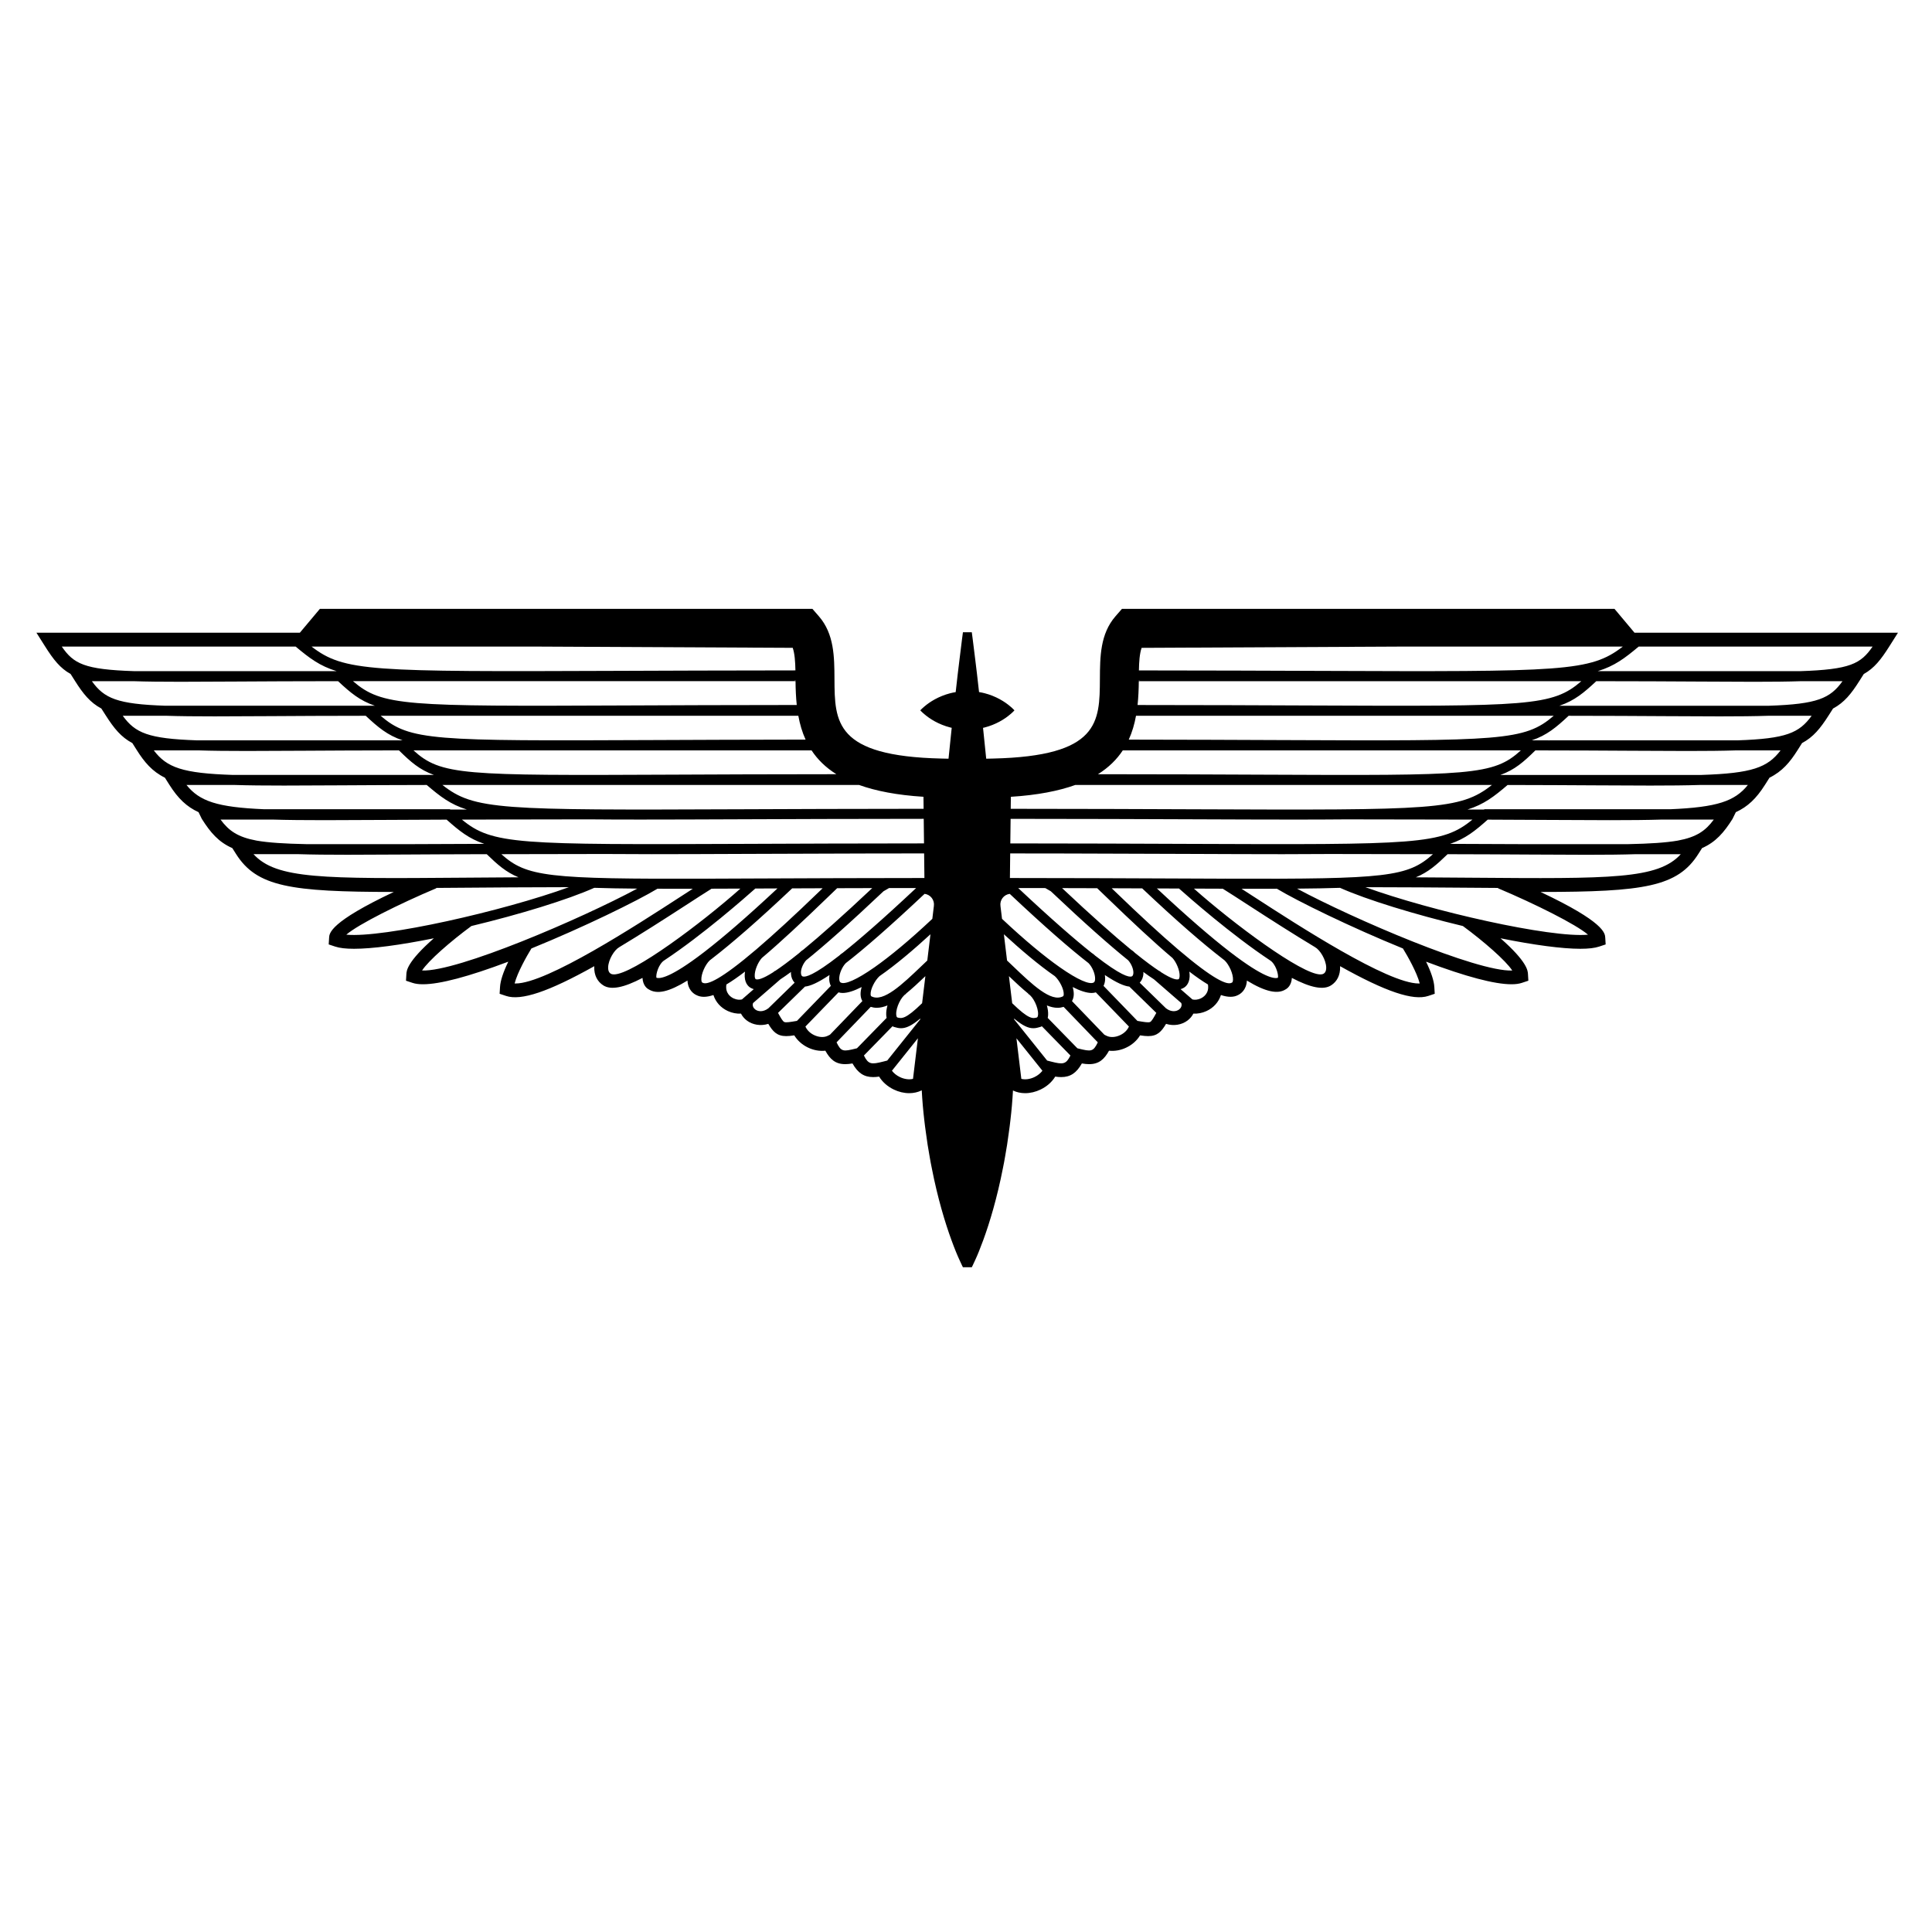 <?xml version="1.0" encoding="UTF-8"?>
<svg version="1.1" viewBox="0 0 800 800" xml:space="preserve" xmlns="http://www.w3.org/2000/svg"><defs><clipPath id="a"><path d="m0 600h600v-600h-600z"/></clipPath></defs><g transform="matrix(1.333 0 0 -1.333 0 800)"><g clip-path="url(#a)"><path d="m457.03 327.5c-5.346 0.042-11.071 0.085-17.232 0.12 3.889 1.602 6.484 3.903 9.872 7.185 9.758-0.015 18.309-0.066 25.791-0.108 6.589-0.04 12.383-0.073 17.484-0.073 5.954 0 10.964 0.047 15.234 0.185h13.933c-7.068-7.763-21.506-7.646-65.082-7.309m-32.875-2.944c12.438-0.014 23.247-0.098 32.852-0.173 2.926-0.024 5.683-0.043 8.359-0.061l-0.039-0.094c11.531-4.868 24.231-11.209 27.965-14.426-11.581-1.092-48.78 7.346-69.137 14.754m-21.235-0.451c5.088 0.042 9.493 0.119 13.349 0.248 8.275-3.706 23.239-8.283 38.157-11.862 6.474-4.759 13.356-10.76 15.337-13.822-11.004-0.438-49.377 16.058-66.843 25.436m-83.489-32.62-0.036-0.065c1.541-0.85 3.177-4.25 3.072-6.382-0.011-0.234-0.065-0.777-0.317-0.94-1.362-0.414-2.607-0.59-7.727 4.417l-1.013 8.401c2.047-1.956 4.059-3.84 6.021-5.431m-5.717 35.921 0.088 7.635c4.351-3e-3 8.568-8e-3 12.653-0.015l5.324-8e-3c13.871-0.029 26.109-0.08 36.633-0.121 11.556-0.047 21.48-0.088 30.028-0.088 5.429 0 10.276 0.019 14.672 0.058l30.783-0.055v-3e-3c0.419 0 0.818-1e-3 1.234-1e-3 -7.87-7.048-14.234-7.759-64.403-7.612-0.024 0.018-0.057 0.037-0.082 0.054l-0.034-0.052c-5.197 0.016-10.867 0.04-17.056 0.068-13.57 0.058-30.253 0.131-49.84 0.14m38.352-29.53c-0.041-0.835-0.398-0.989-0.534-1.048-0.852-0.292-3.393 0.278-11.344 6.47-0.349 0.335-0.709 0.627-1.085 0.853-5.196 4.126-12.51 10.467-22.816 20.14 2.87-3e-3 5.687-6e-3 8.426-0.011l1.706-0.99c10.516-9.948 18.265-16.792 24.04-21.444 0.95-1.06 1.67-2.719 1.607-3.97m-0.791 7.316c-5.155 4.236-12.075 10.341-21.351 19.078 3.765-8e-3 7.397-0.018 10.897-0.031 0.828-0.787 1.877-1.8 3.117-2.998 7.744-7.487 14.525-13.815 20.282-18.685 1.227-1.36 2.294-3.905 2.21-5.636-0.015-0.247-0.073-0.838-0.361-0.963-0.588-0.202-1.985 5e-3 -5.426 2.205l-0.408 0.354-0.046-0.057c-1.892 1.242-4.361 3.049-7.579 5.647-0.414 0.429-0.864 0.791-1.335 1.086m106.11 40.359c-9.486-7.779-17.055-7.828-88.959-7.538-14.86 0.06-33.108 0.134-54.589 0.143l0.09 7.631c22.389-8e-3 41.404-0.082 56.886-0.142 12.025-0.047 22.346-0.087 31.241-0.087 5.967 0 11.265 0.02 16.035 0.066l31.842-0.053v-0.013c2.562 0 5.037-5e-3 7.454-7e-3m6.052 10.755c-9.884-7.785-17.778-7.842-92.613-7.547-15.471 0.061-34.479 0.136-56.86 0.145l0.044 3.732c8.262 0.521 14.803 1.805 20.001 3.67zm8.997 10.747c-8.563-7.786-15.292-7.838-80.35-7.545-13.808 0.063-30.886 0.138-51.02 0.142 3.392 2.122 5.878 4.63 7.711 7.403zm-119.55 10.746h129.75c-9.034-7.783-16.18-7.84-84.72-7.544-13.053 0.055-28.861 0.122-47.283 0.141 1.069 2.344 1.784 4.831 2.254 7.403m56.605 13.951c-15.255 0.058-33.876 0.129-55.706 0.143 0.052 2.712 0.216 5.192 0.84 7.012l79.918 0.39h69.553c-10.1-7.784-18.183-7.836-94.605-7.545m-55.738-3.06c0 0.029 2e-3 0.059 2e-3 0.087 0.147 0 0.297-1e-3 0.444-1e-3zm137.47-0.142c-9.035-7.785-16.186-7.84-84.721-7.545-14.406 0.062-32.192 0.136-53.134 0.144 0.262 2.426 0.358 4.909 0.384 7.401zm-180.44-69.863c-0.273 1.856 1.013 3.557 2.875 3.801v3e-3c10.983-10.329 18.82-17.134 24.482-21.523 1.147-1.164 2.112-3.382 2.035-4.965-0.029-0.59-0.185-0.95-0.464-1.069-1.306-0.696-4.954 0.868-10.449 4.719-0.049 0.039-0.098 0.069-0.148 0.104-4.702 3.311-10.735 8.272-17.851 14.969zm1.058-8.752c5.202-4.774 10.81-9.546 15.829-13.015 1.44-1.314 2.841-4.045 2.763-5.645-0.027-0.526-0.187-0.596-0.255-0.625-3.663-1.95-9.655 3.782-15.451 9.321-0.629 0.6-1.264 1.206-1.902 1.809zm5.421-44.917-1.523 12.605 8.072-10.081c-0.584-0.774-1.433-1.468-2.446-1.957-1.399-0.676-2.903-0.872-4.103-0.567m9.257 5.364-1.245 0.321-10.243 12.79-0.032 0.272c2.762-2.323 4.481-3.017 5.981-3.017 0.728 0 1.406 0.165 2.123 0.385l0.238 0.083c0.091 0.037 0.191 0.086 0.295 0.143l8.877-9.089c-1.371-2.751-2.26-2.843-5.994-1.888m8.402 4.073-0.249 0.062-9.214 9.435c0.061 0.286 0.108 0.592 0.125 0.935 0.046 0.924-0.109 1.932-0.389 2.94 1.137-0.463 2.25-0.736 3.333-0.736 0.634 0 1.257 0.102 1.87 0.292l10.615-11.021c-1.426-2.954-2.039-2.912-6.091-1.907m13.103 4.177c-1.516-0.734-3.122-0.818-4.301-0.233l-0.667 0.334-10.062 10.445c0.315 0.541 0.514 1.192 0.55 1.945 0.036 0.742-0.089 1.571-0.327 2.416 2.28-1.164 4.301-1.843 5.912-1.843 0.463 0 0.88 0.077 1.273 0.194l10.279-10.62c-0.451-1.054-1.4-2.032-2.657-2.638m9.246 4.056c-0.52-0.25-1.885-0.015-3.951 0.339l-5e-3 2e-3 -10.52 10.868c0.267 0.564 0.457 1.206 0.493 1.954 0.023 0.461-0.015 0.942-0.083 1.428 3.714-2.485 6.05-3.446 7.64-3.603l-0.013-0.014 8.361-8.151c-0.857-1.565-1.451-2.593-1.922-2.823m9.008 3.887c-0.836-0.643-2.401-0.913-4.089 0.365l-8.149 7.946c0.654 0.703 1.085 1.67 1.141 2.839 0.01 0.162-0.012 0.331-0.016 0.497 1.211-0.887 2.305-1.646 3.294-2.284l8.485-7.371c0.307-0.84-0.125-1.577-0.666-1.992m6.68 3.413c-0.892-0.403-1.865-0.49-2.556-0.298l-3.679 3.197c0.255 0.064 0.486 0.155 0.696 0.266 0.669 0.284 2.007 1.208 2.126 3.616 0.024 0.499-0.021 1.027-0.099 1.564 2.119-1.622 4.045-2.957 5.786-4.001 0.451-2.744-1.404-3.949-2.274-4.344m9.746 4.946-0.14-0.07c-1.366-0.756-5.548 0.931-16.653 10.397-0.067 0.061-0.135 0.119-0.206 0.177-5.015 4.286-11.422 10.136-19.599 18.045-0.267 0.258-0.518 0.501-0.768 0.743 3.293-0.012 6.425-0.024 9.464-0.037 10.77-10.178 18.832-17.142 24.956-21.865v-3e-3c7e-3 -4e-3 0.017-0.012 0.023-0.017 0.208-0.16 0.435-0.339 0.636-0.495 1.385-1.326 2.687-4.205 2.596-6.031-9e-3 -0.218-0.061-0.739-0.309-0.844m14.273 1.502c-1.094-0.404-4.431-4e-3 -14.618 7.798-0.205 0.185-0.413 0.332-0.621 0.478-5.394 4.178-12.635 10.36-22.365 19.458 1.408-7e-3 2.821-0.012 4.17-0.019 0.916-2e-3 1.807-8e-3 2.702-0.011 3.169-2.829 16.401-14.442 28.218-22.27 1.791-1.074 2.74-4.39 2.514-5.434m14.185 1.258c-0.252-0.159-0.587-0.236-0.996-0.236-5.873-2e-3 -27.051 15.785-39.293 26.66 3.133-0.011 6.11-0.024 8.96-0.033 2.109-1.313 4.815-3.064 7.934-5.089 7.077-4.59 14.16-9.112 20.843-13.134l-0.01-0.018c1.455-0.802 3.292-3.811 3.367-6.181 0.042-1.432-0.596-1.836-0.805-1.969m-21.7 23.917c-1.354 0.877-2.607 1.692-3.803 2.458 1.878-2e-3 3.7-4e-3 5.447-4e-3 1.933 0 3.764 2e-3 5.548 8e-3 6.351-3.824 22.91-11.951 39.142-18.552 1.449-2.347 4.367-7.508 5.219-10.872-0.103-5e-3 -0.208-7e-3 -0.316-7e-3 -9.64 0-37.447 18.027-51.237 26.969m131.69 17.409c-3.706-0.639-8.616-0.954-15.389-1.092h-33.278c-6.551 0.037-13.879 0.074-22.049 0.087 4.786 1.611 7.744 4.003 11.705 7.524 7.098-0.021 13.556-0.057 19.421-0.091 6.935-0.04 13.063-0.075 18.495-0.075 6.253 0 11.574 0.047 16.148 0.187h16.164c-2.574-3.484-5.341-5.451-11.217-6.54m-2.335 9.748h-57.768v-0.093h-5.203c5.146 1.613 8.259 4.033 12.466 7.629 10.166-0.014 19.048-0.066 26.816-0.11 6.582-0.039 12.391-0.072 17.522-0.072 5.987 0 11.053 0.047 15.393 0.186h14.906c-4.054-5.059-9.528-6.92-24.132-7.54m9.677 10.655h-62.426c4.495 1.614 7.216 4.033 10.876 7.63 11.495-7e-3 21.367-0.063 29.84-0.113 6.58-0.038 12.349-0.071 17.413-0.071 5.939 0 10.912 0.047 15.125 0.186h13.787c-4.05-5.35-8.902-7.12-24.615-7.632m11.236 10.748h-58.454v-7e-3c-0.392 1e-3 -0.778 2e-3 -1.175 2e-3l5e-3 5e-3h-4.28c4.728 1.614 7.588 4.033 11.444 7.629 11.452-4e-3 21.285-0.062 29.712-0.112 6.511-0.038 12.218-0.072 17.232-0.072 5.878 0 10.8 0.046 14.967 0.185h13.578c-3.884-5.34-7.882-7.116-23.029-7.63m9.776 10.747h-65.092c4.729 1.613 7.59 4.034 11.446 7.632 12.105-3e-3 23.392-0.063 32.104-0.115 6.404-0.037 12.004-0.071 16.91-0.071 5.776 0 10.582 0.047 14.637 0.186h12.839c-3.846-5.348-7.812-7.119-22.844-7.632m9.733 10.747h-58.765v-2e-3c-0.424 0-0.861 0-1.289 1e-3l3e-3 1e-3h-2.879c5.252 1.614 8.424 4.034 12.722 7.632h72.662c-3.684-5.351-6.993-7.125-22.454-7.632m-280.53-107.56c-0.253 0.163-0.305 0.706-0.317 0.94-0.105 2.132 1.534 5.532 3.072 6.382l-0.035 0.065c1.961 1.591 3.973 3.475 6.024 5.431l-1.016-8.401c-5.12-5.007-6.364-4.831-7.728-4.417m-132.27 28.393c14.918 3.579 29.88 8.156 38.157 11.862 3.853-0.129 8.259-0.206 13.348-0.248-17.465-9.378-55.838-25.874-66.843-25.436 1.982 3.062 8.863 9.063 15.338 13.822m-10.901 11.737-0.041 0.094c2.678 0.018 5.434 0.037 8.361 0.061 9.603 0.075 20.413 0.159 32.85 0.173-20.356-7.408-57.554-15.846-69.136-14.754 3.733 3.217 16.432 9.558 27.966 14.426m-42.852 10.581c4.267-0.138 9.279-0.185 15.231-0.185 5.104 0 10.896 0.033 17.487 0.073 7.482 0.042 16.031 0.093 25.789 0.108 3.387-3.282 5.983-5.583 9.874-7.185-6.163-0.035-11.885-0.078-17.234-0.12-43.576-0.337-58.014-0.454-65.083 7.309zm153.56 64.096c0.622-1.82 0.786-4.3 0.839-7.012-21.829-0.014-40.453-0.085-55.707-0.143-76.421-0.291-84.504-0.239-94.602 7.545h69.551zm0.425-10.129c0.148 0 0.295 1e-3 0.444 1e-3v-0.087zm0.447-0.228c0.024-2.492 0.121-4.975 0.381-7.401-20.939-8e-3 -38.725-0.082-53.131-0.144-68.536-0.295-75.687-0.24-84.721 7.545zm-44.162-18.293c-68.542-0.296-75.687-0.239-84.72 7.544h129.75c0.469-2.572 1.185-5.059 2.255-7.403-18.423-0.019-34.233-0.086-47.283-0.141m5.828-10.747c-65.057-0.293-71.789-0.241-80.352 7.545h123.66c1.831-2.773 4.318-5.281 7.71-7.403-20.133-4e-3 -37.211-0.079-51.02-0.142m21.26-10.749c-74.834-0.295-82.728-0.238-92.614 7.547h129.43c5.197-1.865 11.737-3.149 20.001-3.67l0.043-3.732c-22.38-9e-3 -41.388-0.084-56.86-0.145m2.399-10.746c-71.906-0.29-79.473-0.241-88.962 7.538 2.418 2e-3 4.892 7e-3 7.457 7e-3v0.013l31.841 0.053c4.771-0.046 10.066-0.066 16.036-0.066 8.895 0 19.213 0.04 31.241 0.087 15.479 0.06 34.495 0.134 56.885 0.142l0.089-7.631c-21.482-9e-3 -39.727-0.083-54.587-0.143m4.873-10.747c-6.19-0.028-11.859-0.052-17.058-0.068l-0.032 0.052c-0.026-0.017-0.058-0.036-0.084-0.054-50.168-0.147-56.531 0.564-64.404 7.612 0.417 0 0.817 1e-3 1.237 1e-3v3e-3l30.78 0.055c4.396-0.039 9.246-0.058 14.675-0.058 8.547 0 18.471 0.041 30.025 0.088 10.527 0.041 22.763 0.092 36.634 0.121l5.325 8e-3c4.083 7e-3 8.303 0.012 12.652 0.015l0.089-7.635c-19.587-9e-3 -36.271-0.082-49.839-0.14m10.943-23.16c-3.219-2.598-5.686-4.405-7.578-5.647l-0.049 0.057-0.405-0.354c-3.442-2.2-4.838-2.407-5.427-2.205-0.289 0.125-0.348 0.716-0.36 0.963-0.084 1.731 0.981 4.276 2.209 5.636 5.758 4.87 12.537 11.198 20.282 18.685 1.24 1.198 2.287 2.211 3.116 2.998 3.501 0.013 7.133 0.023 10.898 0.031-9.276-8.737-16.198-14.842-21.351-19.078-0.471-0.295-0.922-0.657-1.335-1.086m2.151-2.26c5.776 4.652 13.522 11.496 24.039 21.444l1.708 0.99c2.737 5e-3 5.554 8e-3 8.424 0.011-10.307-9.673-17.619-16.014-22.814-20.14-0.377-0.226-0.736-0.518-1.085-0.853-7.952-6.192-10.494-6.762-11.346-6.47-0.135 0.059-0.493 0.213-0.534 1.048-0.062 1.251 0.656 2.91 1.608 3.97m-231.22 97.449h72.649c4.298-3.598 7.471-6.018 12.725-7.632h-2.88l1e-3 -1e-3c-0.425-1e-3 -0.865-1e-3 -1.287-1e-3v2e-3h-58.754c-15.461 0.507-18.769 2.281-22.454 7.632m9.343-10.747h12.838c4.056-0.139 8.864-0.186 14.637-0.186 4.901 0 10.5 0.034 16.902 0.071 8.711 0.052 19.996 0.112 32.103 0.115 3.854-3.598 6.715-6.019 11.443-7.632h-65.08c-15.032 0.513-18.996 2.284-22.843 7.632m9.593-10.749h13.575c4.167-0.139 9.085-0.185 14.96-0.185 5.011 0 10.719 0.034 17.228 0.072 8.43 0.05 18.259 0.108 29.714 0.112 3.854-3.596 6.713-6.015 11.441-7.629h-4.277l5e-3 -5e-3c-0.397 0-0.783-1e-3 -1.177-2e-3v7e-3h-58.445c-15.142 0.514-19.142 2.29-23.024 7.63m9.646-10.746h13.785c4.211-0.139 9.18-0.186 15.117-0.186 5.065 0 10.834 0.033 17.415 0.071 8.471 0.05 18.345 0.106 29.839 0.113 3.66-3.597 6.38-6.016 10.875-7.63h-62.425c-15.706 0.512-20.552 2.282-24.606 7.632m10.158-10.747h14.899c4.338-0.139 9.406-0.186 15.392-0.186 5.132 0 10.941 0.033 17.521 0.072 7.769 0.044 16.65 0.096 26.818 0.11 4.208-3.596 7.318-6.016 12.465-7.629h-5.203v0.093h-57.766c-14.601 0.62-20.072 2.481-24.126 7.54m10.576-10.748h16.162c4.574-0.14 9.894-0.187 16.148-0.187 5.431 0 11.56 0.035 18.495 0.075 5.863 0.034 12.32 0.07 19.421 0.091 3.96-3.521 6.919-5.913 11.705-7.524-8.172-0.013-15.498-0.05-22.049-0.087h-33.279c-6.772 0.138-11.683 0.453-15.391 1.092-5.872 1.089-8.64 3.056-11.212 6.54m91.67-50.918c-0.108 0-0.213 2e-3 -0.318 7e-3 0.853 3.364 3.769 8.525 5.218 10.872 16.235 6.601 32.794 14.728 39.143 18.552 1.786-6e-3 3.615-8e-3 5.548-8e-3 1.748 0 3.57 2e-3 5.446 4e-3 -1.193-0.766-2.447-1.581-3.801-2.458-13.792-8.942-41.596-26.969-51.236-26.969m30.532 2.816c-0.409 0-0.743 0.077-0.996 0.236-0.21 0.133-0.846 0.537-0.804 1.969 0.072 2.37 1.911 5.379 3.367 6.181l-0.01 0.018c6.683 4.022 13.765 8.544 20.842 13.134 3.12 2.025 5.826 3.776 7.932 5.089 2.852 9e-3 5.829 0.022 8.96 0.033-12.24-10.875-33.417-26.662-39.291-26.66m13.189-1.022c-0.228 1.044 0.721 4.36 2.514 5.434 11.818 7.828 25.05 19.441 28.218 22.27 0.895 3e-3 1.785 9e-3 2.703 0.011 1.349 7e-3 2.759 0.012 4.168 0.019-9.728-9.098-16.969-15.28-22.366-19.458-0.208-0.146-0.414-0.293-0.619-0.478-10.187-7.802-13.524-8.202-14.618-7.798m14.271-1.502c-0.245 0.105-0.297 0.626-0.307 0.844-0.09 1.826 1.212 4.705 2.594 6.031 0.204 0.156 0.428 0.335 0.636 0.495 9e-3 5e-3 0.018 0.013 0.026 0.017v3e-3c6.121 4.723 14.183 11.687 24.956 21.865 3.037 0.013 6.17 0.025 9.464 0.037-0.25-0.242-0.502-0.485-0.769-0.743-8.179-7.909-14.586-13.759-19.601-18.045-0.07-0.058-0.135-0.116-0.203-0.177-11.105-9.466-15.287-11.153-16.654-10.397zm9.748-4.946c-0.871 0.395-2.725 1.6-2.274 4.344 1.74 1.044 3.668 2.379 5.785 4.001-0.076-0.537-0.122-1.065-0.097-1.564 0.119-2.408 1.454-3.332 2.123-3.616 0.213-0.111 0.442-0.202 0.697-0.266l-3.678-3.197c-0.691-0.192-1.665-0.105-2.556 0.298m6.68-3.413c-0.542 0.415-0.974 1.152-0.668 1.992l8.487 7.371c0.987 0.638 2.084 1.397 3.295 2.284-5e-3 -0.166-0.026-0.335-0.019-0.497 0.057-1.169 0.488-2.136 1.142-2.839l-8.147-7.946c-1.691-1.278-3.253-1.008-4.09-0.365m12.959-3.548c-2.066-0.354-3.43-0.589-3.949-0.339-0.475 0.23-1.067 1.258-1.925 2.823l8.36 8.151-0.012 0.014c1.591 0.157 3.925 1.118 7.641 3.603-0.068-0.486-0.106-0.967-0.082-1.428 0.035-0.748 0.225-1.39 0.493-1.954l-10.522-10.868zm9.596-4.628c-1.18-0.585-2.785-0.501-4.3 0.233-1.258 0.606-2.205 1.584-2.659 2.638l10.281 10.62c0.392-0.117 0.807-0.194 1.271-0.194 1.611 0 3.633 0.679 5.915 1.843-0.241-0.845-0.366-1.674-0.329-2.416 0.037-0.753 0.235-1.404 0.549-1.945l-10.062-10.445zm8.801-3.944c-4.051-1.005-4.665-1.047-6.091 1.907l10.615 11.021c0.614-0.19 1.237-0.292 1.873-0.292 1.081 0 2.193 0.273 3.331 0.736-0.282-1.008-0.434-2.016-0.389-2.94 0.016-0.343 0.063-0.649 0.125-0.935l-9.214-9.435zm9.65-3.752-1.247-0.321c-3.734-0.955-4.622-0.863-5.995 1.888l8.879 9.089c0.103-0.057 0.203-0.106 0.294-0.143l0.236-0.083c0.721-0.22 1.396-0.385 2.126-0.385 1.498 0 3.218 0.694 5.978 3.017l-0.031-0.272zm8.009-5.685c-1.202-0.305-2.704-0.109-4.102 0.567-1.015 0.489-1.861 1.183-2.446 1.957l8.069 10.081zm4.437 36.762c-0.636-0.603-1.272-1.209-1.901-1.809-5.795-5.539-11.789-11.271-15.451-9.321-0.068 0.029-0.229 0.099-0.255 0.625-0.079 1.6 1.322 4.331 2.762 5.645 5.021 3.469 10.627 8.241 15.831 13.015zm2.041 16.907-0.477-3.961c-7.117-6.697-13.15-11.658-17.852-14.969-0.049-0.035-0.101-0.065-0.147-0.104-5.497-3.851-9.142-5.415-10.45-4.719-0.278 0.119-0.435 0.479-0.464 1.069-0.078 1.583 0.885 3.801 2.033 4.965 5.663 4.389 13.5 11.194 24.484 21.523v-3e-3c1.861-0.244 3.147-1.945 2.873-3.801m217.64 84.923-6.208 7.399h-153.01l-1.989-2.281c-4.783-5.493-4.821-12.61-4.857-19.494-0.07-13.394-0.127-23.973-33.251-24.721l-2.065-0.047c-0.3 2.934-0.593 5.768-0.868 8.459-0.039 0.385-0.081 0.748-0.119 1.125 0.168 0.041 0.339 0.071 0.505 0.116 1.713 0.439 3.313 1.102 4.683 1.847 0.686 0.379 1.314 0.768 1.871 1.156 0.557 0.377 1.042 0.796 1.443 1.123 0.399 0.306 0.713 0.655 0.927 0.846 0.215 0.21 0.328 0.344 0.328 0.344s-0.113 0.136-0.328 0.345c-0.214 0.192-0.528 0.541-0.927 0.846-0.401 0.327-0.886 0.747-1.443 1.123-0.557 0.389-1.185 0.777-1.871 1.155-1.37 0.746-2.97 1.41-4.683 1.849-0.569 0.149-1.153 0.265-1.743 0.363-0.012 0.123-0.028 0.257-0.042 0.381-0.416 3.756-0.798 7.03-1.139 9.727-0.651 5.394-1.069 8.475-1.069 8.475h-2.754s-0.417-3.081-1.067-8.475c-0.343-2.697-0.725-5.971-1.141-9.727-0.014-0.127-0.03-0.266-0.044-0.394-0.589-0.1-1.171-0.214-1.74-0.364-1.714-0.445-3.313-1.108-4.684-1.85-0.684-0.377-1.313-0.765-1.87-1.153-0.556-0.374-1.042-0.793-1.442-1.115-0.4-0.305-0.714-0.655-0.929-0.843-0.214-0.208-0.33-0.343-0.33-0.343s0.116-0.133 0.33-0.341c0.215-0.189 0.529-0.538 0.929-0.843 0.4-0.322 0.886-0.742 1.442-1.115 0.557-0.388 1.186-0.776 1.87-1.153 1.371-0.743 2.97-1.407 4.684-1.85 0.166-0.043 0.338-0.075 0.507-0.115-0.039-0.382-0.081-0.75-0.12-1.14-0.277-2.691-0.569-5.527-0.871-8.461l-2.179 0.049c-33.123 0.747-33.18 11.326-33.249 24.721-0.036 6.884-0.075 14.001-4.859 19.494l-1.987 2.281h-153.01l-6.208-7.399h-81.84l2.673-4.229c2.631-4.16 4.704-6.795 7.953-8.605l1.354-2.143c2.533-4.004 4.713-6.723 8.193-8.581l1.389-2.175c2.548-3.99 4.742-6.702 8.236-8.558l1.379-2.18c2.353-3.721 4.759-6.617 8.73-8.567l1.378-2.181c2.739-4.33 5.394-6.835 9.08-8.537l0.973-2.002 0.066-0.116c2.635-4.168 5.154-7.151 9.448-9.038l1.138-1.801c6.455-10.206 16.843-11.804 49.029-11.824-19.817-9.339-20.02-12.817-20.099-14.188l-0.124-2.11 2.001-0.667c1.391-0.463 3.315-0.688 5.881-0.688 5.609 1e-3 14.295 1.149 24.775 3.261-8.304-7.309-8.466-10.08-8.524-11.067l-0.125-2.109 2.003-0.667c0.889-0.296 1.955-0.439 3.268-0.439 5.247 1e-3 14.155 2.359 26.503 7.015-1.591-3.291-2.452-5.927-2.565-7.863l-0.126-2.108 2.003-0.668c4.685-1.567 13.212 1.302 27.405 9.243-5e-3 -0.076-7e-3 -0.149-0.011-0.224-0.076-2.509 0.923-4.548 2.81-5.744 2.368-1.498 6.29-0.765 12.175 2.323 0.135-2.344 1.393-3.271 1.877-3.527 2.626-1.666 6.255-0.862 12.094 2.704 0.155-3.003 2.02-4.172 2.759-4.507 1.368-0.717 3.075-0.746 5.303 0.011 0.69-2.184 2.308-3.992 4.524-4.994 1.298-0.587 2.706-0.858 4.034-0.776 0.423-0.817 1.031-1.542 1.798-2.13 1.808-1.386 4.384-1.798 6.689-1.052 1.417-2.391 2.705-3.809 5.545-3.809 0.668 0 1.433 0.067 2.527 0.232 0.954-1.58 2.431-2.902 4.241-3.777 1.726-0.836 3.639-1.182 5.409-0.989 1.438-2.6 3.075-4.178 6.17-4.178 0.667 0 1.399 0.071 2.261 0.22 1.696-2.998 3.603-4.238 6.428-4.238 0.564 0 1.171 0.049 1.846 0.152 1.013-1.668 2.596-3.073 4.544-4.012 1.539-0.746 3.199-1.138 4.8-1.138 1.381 0 2.711 0.297 3.842 0.861l0.052 0.043c0.168-3.154 0.437-6.24 0.788-9.226 0.29-2.649 0.704-5.226 1.043-7.718 0.437-2.493 0.795-4.9 1.286-7.211 1.801-9.247 4.122-16.952 6.1-22.346 0.982-2.696 1.854-4.816 2.532-6.26 0.641-1.445 1.046-2.216 1.046-2.216h2.754s0.406 0.771 1.047 2.216c0.679 1.444 1.548 3.564 2.531 6.26 1.98 5.394 4.298 13.099 6.1 22.346 0.492 2.311 0.849 4.718 1.287 7.211 0.339 2.492 0.752 5.069 1.041 7.718 0.352 2.965 0.618 6.029 0.786 9.158 1.119-0.545 2.425-0.836 3.784-0.836 1.601 0 3.261 0.392 4.798 1.137 1.949 0.94 3.533 2.345 4.546 4.014 0.674-0.104 1.283-0.153 1.847-0.153 2.824 0 4.731 1.241 6.426 4.238 0.861-0.149 1.595-0.22 2.26-0.22 3.096 0 4.735 1.578 6.173 4.178 1.773-0.195 3.685 0.153 5.406 0.989 1.812 0.875 3.29 2.197 4.242 3.777 1.094-0.165 1.861-0.232 2.527-0.232 2.841 0 4.129 1.418 5.544 3.809 2.311-0.747 4.885-0.334 6.692 1.052 0.765 0.588 1.375 1.313 1.798 2.13 1.33-0.081 2.734 0.188 4.032 0.776 2.218 1.002 3.834 2.81 4.526 4.994 2.226-0.758 3.994-0.7 5.245-0.04 0.795 0.364 2.66 1.533 2.814 4.536 5.839-3.567 9.627-4.278 12.017-2.748 0.559 0.298 1.821 1.227 1.957 3.571 5.885-3.088 9.807-3.821 12.175-2.321 1.887 1.194 2.883 3.233 2.809 5.743-3e-3 0.074-5e-3 0.147-0.01 0.223 14.19-7.943 22.718-10.808 27.404-9.243l2.001 0.668-0.124 2.108c-0.114 1.936-0.975 4.573-2.564 7.863 12.347-4.656 21.256-7.014 26.51-7.015 1.305 0 2.371 0.143 3.26 0.439l2.003 0.667-0.126 2.108c-0.056 0.988-0.22 3.758-8.522 11.068 10.477-2.112 19.164-3.26 24.773-3.261 2.567 0 4.491 0.225 5.88 0.688l2.007 0.667-0.129 2.11c-0.079 1.371-0.283 4.849-20.097 14.188 32.186 0.02 42.572 1.618 49.027 11.824l1.142 1.801c4.293 1.887 6.814 4.87 9.451 9.038l1.038 2.118c3.69 1.702 6.346 4.206 9.086 8.537l1.382 2.183c3.971 1.948 6.376 4.845 8.727 8.565l1.379 2.182c3.493 1.855 5.689 4.567 8.238 8.556l1.389 2.175c3.481 1.86 5.661 4.578 8.19 8.581l1.356 2.143c3.248 1.81 5.322 4.445 7.953 8.605l2.674 4.229z"/></g></g></svg>
